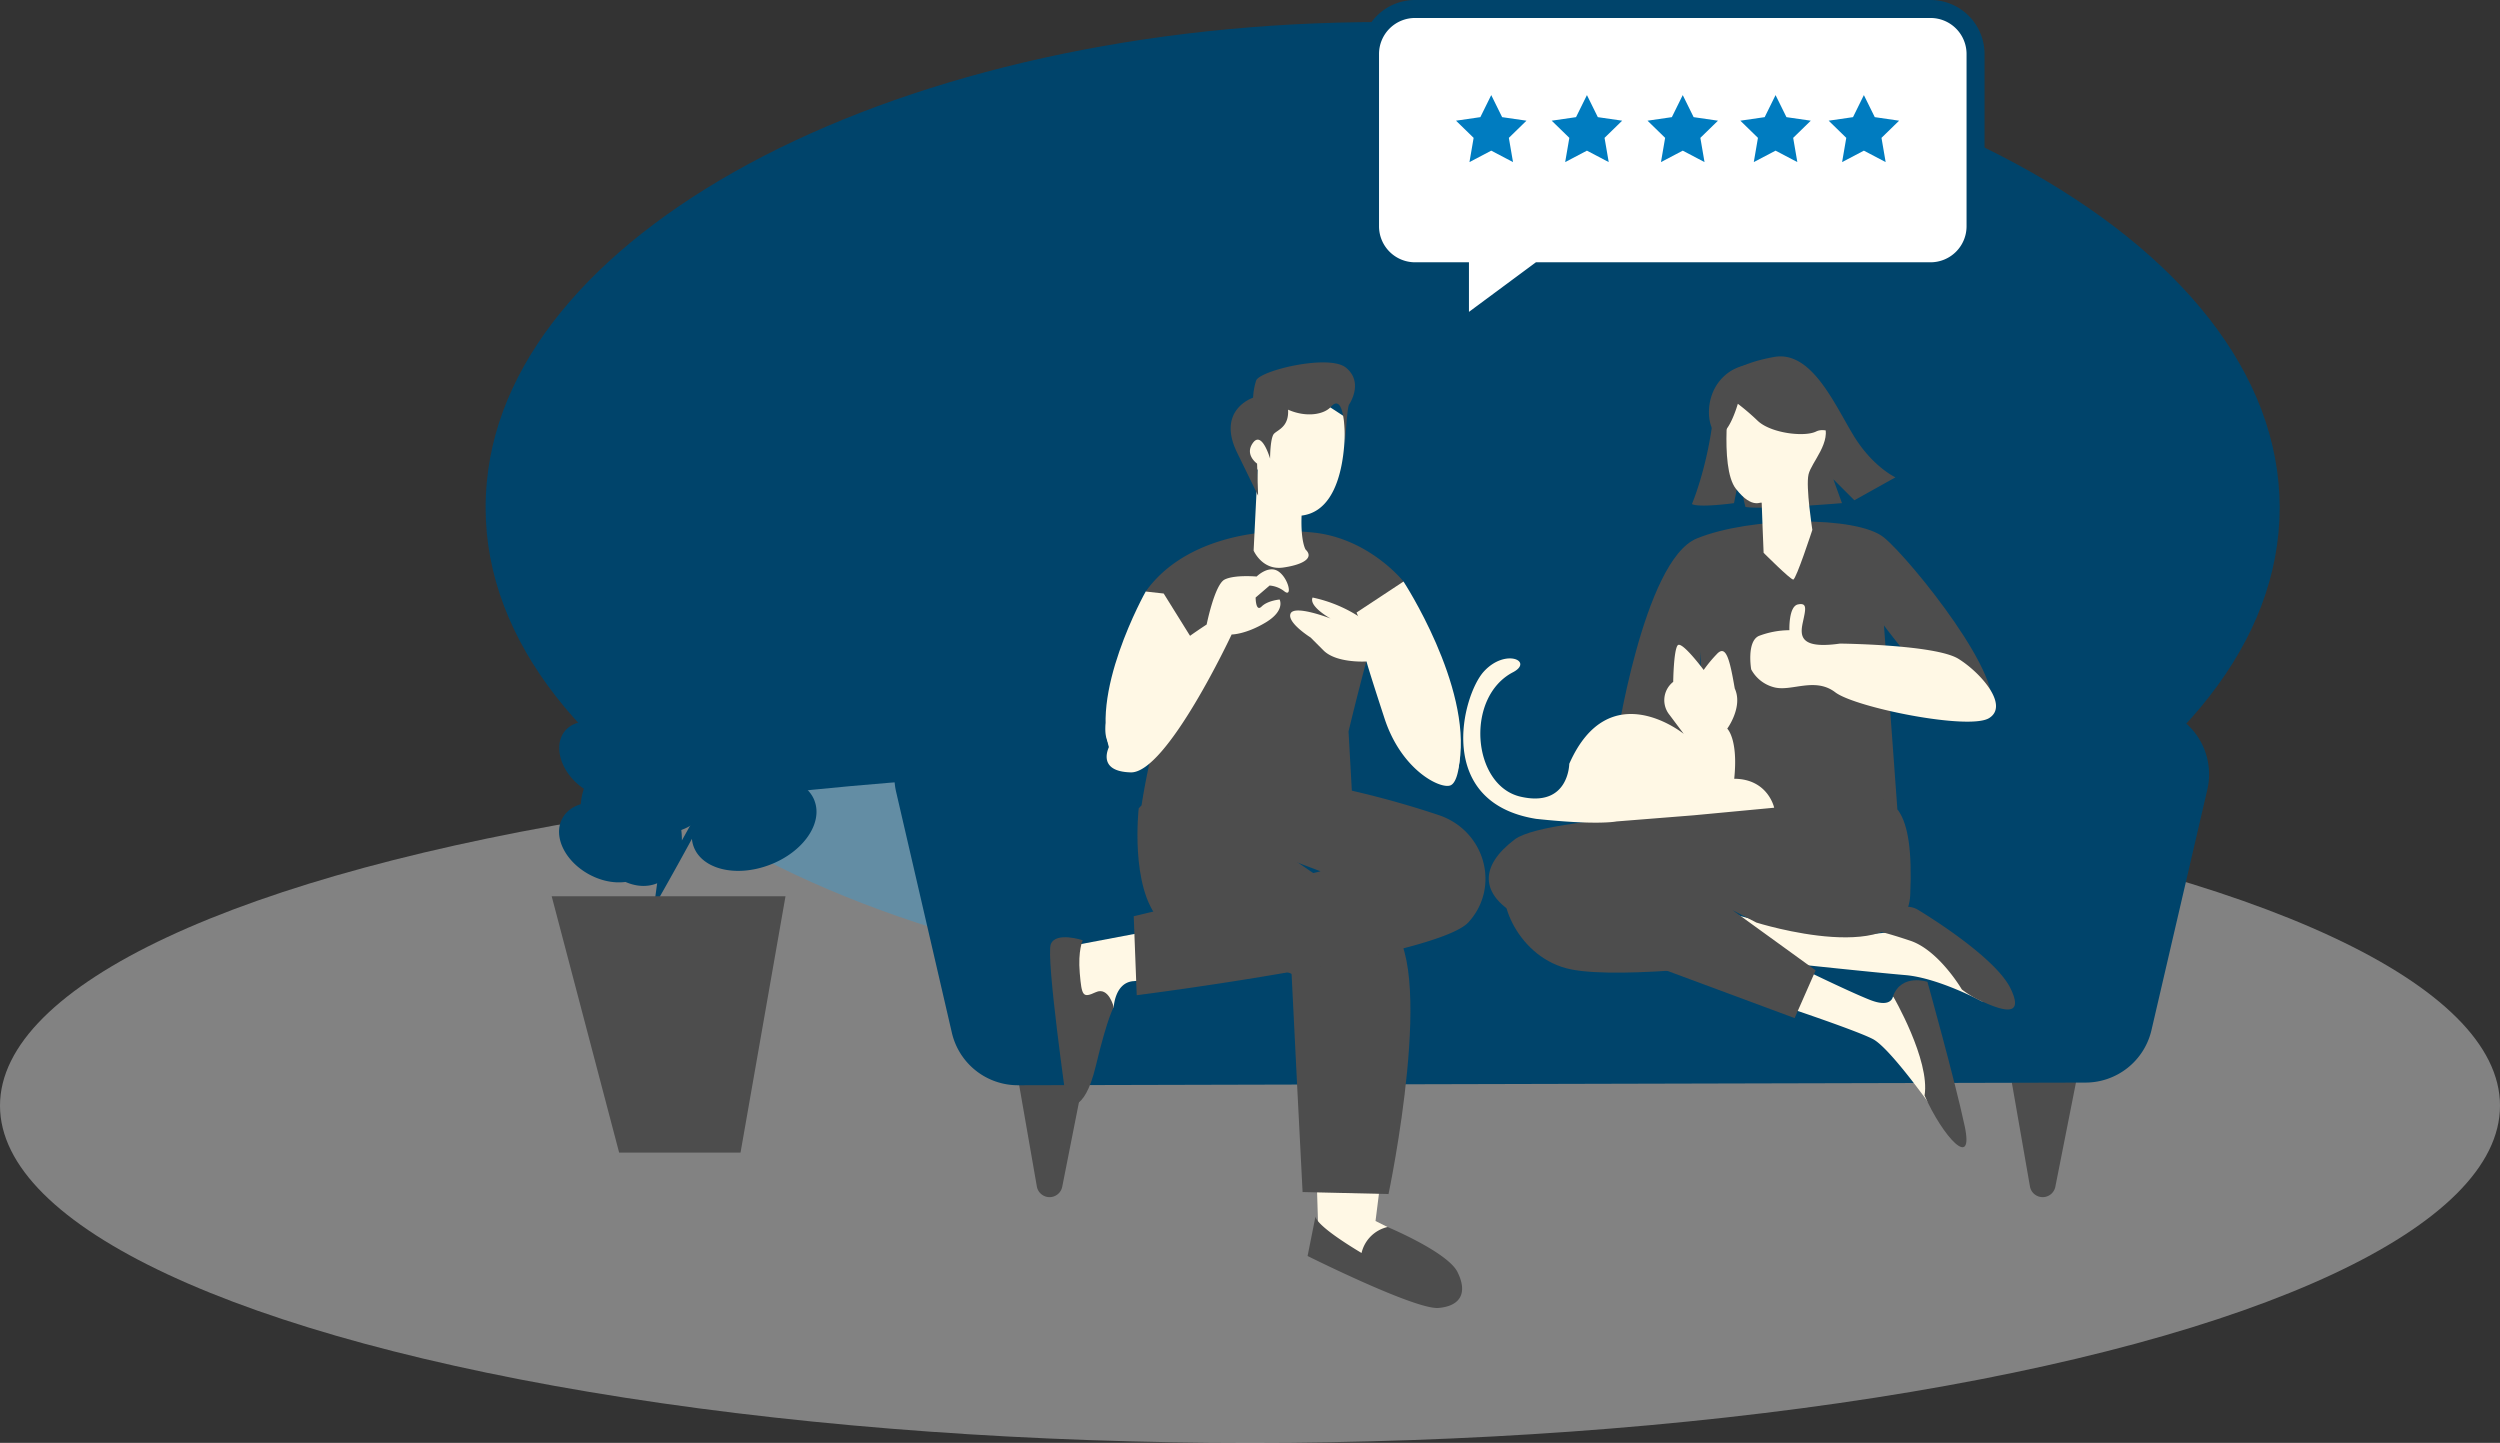 
<svg xmlns="http://www.w3.org/2000/svg" xmlns:xlink="http://www.w3.org/1999/xlink" width="556" height="320.901" viewBox="0 0 556 320.901">
    <rect x="0" y="0" width="556" height="320.901" fill="#333333" stroke="none"/>
    <defs>
        <style>
            .cls-1 {
                fill: #fff8e5;
            }

            .cls-2 {
                fill: #4d4d4d;
            }

            .cls-3 {
                fill: none;
            }

            .cls-4 {
                fill: #00446ba3;
            }

            .cls-15, .cls-5 {
                fill: #fff;
            }

            .cls-5 {
                opacity: 0.39;
            }

            .cls-6 {
                clip-path: url(#clip-path);
            }

            .cls-7 {
                fill: #00446b;
            }

            .cls-8 {
                fill: #00446be0;
            }

            .cls-9 {
                fill: #4d4d4d;
            }

            .cls-10 {
                fill: #4d4d4d;
            }

            .cls-11 {
                isolation: isolate;
            }

            .cls-12 {
                clip-path: url(#clip-path-2);
            }

            .cls-13 {
                clip-path: url(#clip-path-3);
            }

            .cls-14 {
                clip-path: url(#clip-path-4);
            }

            .cls-16 {
                clip-path: url(#clip-path-5);
            }

            .cls-17 {
                fill: #007cc0;
            }

            .cls-18 {
                clip-path: url(#clip-path-6);
            }

            .cls-19 {
                clip-path: url(#clip-path-7);
            }

            .cls-20 {
                clip-path: url(#clip-path-8);
            }

            .cls-21 {
                clip-path: url(#clip-path-9);
            }

            .cls-22 {
                clip-path: url(#clip-path-10);
            }
        </style>
        <clipPath id="clip-path">
            <rect id="Rectangle_78" data-name="Rectangle 78" class="cls-1" width="368.61" height="290.901" />
        </clipPath>
        <clipPath id="clip-path-2">
            <rect id="Rectangle_69" data-name="Rectangle 69" class="cls-2" width="60.71" height="89.348" transform="translate(130.274 176.208)" />
        </clipPath>
        <clipPath id="clip-path-3">
            <rect id="Rectangle_70" data-name="Rectangle 70" class="cls-2" width="78.23" height="46" transform="translate(129.444 175.333)" />
        </clipPath>
        <clipPath id="clip-path-4">
            <rect id="Rectangle_71" data-name="Rectangle 71" class="cls-2" width="52" height="57" transform="translate(0 199.333)" />
        </clipPath>
        <clipPath id="clip-path-5">
            <rect id="Rectangle_72" data-name="Rectangle 72" class="cls-3" width="11.328" height="11.328" transform="translate(219.267 24.826)" />
        </clipPath>
        <clipPath id="clip-path-6">
            <rect id="Rectangle_73" data-name="Rectangle 73" class="cls-3" width="15.67" height="14.903" transform="translate(201.121 21.148)" />
        </clipPath>
        <clipPath id="clip-path-7">
            <rect id="Rectangle_74" data-name="Rectangle 74" class="cls-3" width="15.669" height="14.903" transform="translate(222.405 21.148)" />
        </clipPath>
        <clipPath id="clip-path-8">
            <rect id="Rectangle_75" data-name="Rectangle 75" class="cls-3" width="15.669" height="14.903" transform="translate(243.714 21.148)" />
        </clipPath>
        <clipPath id="clip-path-9">
            <rect id="Rectangle_76" data-name="Rectangle 76" class="cls-3" width="15.669" height="14.903" transform="translate(264.356 21.148)" />
        </clipPath>
        <clipPath id="clip-path-10">
            <rect id="Rectangle_77" data-name="Rectangle 77" class="cls-3" width="15.669" height="14.903" transform="translate(283.998 21.148)" />
        </clipPath>
    </defs>
    <g id="Group_1702" data-name="Group 1702" transform="translate(-1028 -1205.099)">
        <path id="Path_144" data-name="Path 144" class="cls-4" d="M199.5,0C309.681,0,399,48.353,399,108S309.681,216,199.5,216,0,167.647,0,108c0-1.849.086-3.687.282-5.8C5.558,45.4,92.735,0,199.5,0Z" transform="translate(1136 1210)" />
        <ellipse id="Ellipse_20" data-name="Ellipse 20" class="cls-5" cx="278" cy="75" rx="278" ry="75" transform="translate(1028 1376)" />
        <g id="Group_1176" data-name="Group 1176" transform="translate(1150.695 1205.099)">
            <g id="Group_1175" data-name="Group 1175" class="cls-6">
                <path id="Path_104" data-name="Path 104" class="cls-2" d="M100.749,222.877l7.149,40.988a2.873,2.873,0,0,0,5.649.064l8.766-44.319Z" />
                <path id="Path_105" data-name="Path 105" class="cls-2" d="M321.617,222.877l7.149,40.988a2.873,2.873,0,0,0,5.649.064l8.766-44.319Z" />
                <path id="Path_106" data-name="Path 106" class="cls-7" d="M94.759,166.68,92.731,137.8a33.251,33.251,0,0,1,33.789-35.575l92.4,1.719,96.589.316a33.253,33.253,0,0,1,32.989,36.449l-6.947,71.927-35.286,18.3s-185.8-4.574-186.671-5.009S94.759,166.68,94.759,166.68" />
                <path id="Path_107" data-name="Path 107" class="cls-8" d="M89,229.684,76.607,176.122a15.075,15.075,0,0,1,13.131-18.393l8.893-.924a15.076,15.076,0,0,1,16.408,12.4l4.132,23.657a15.076,15.076,0,0,0,14.719,12.481L307,206.869a15.074,15.074,0,0,0,14.825-11.7l6.2-26.971a15.076,15.076,0,0,1,15.564-11.674l10.813.626a15.076,15.076,0,0,1,13.814,18.46L355.793,229.1a15.077,15.077,0,0,1-14.648,11.666l-237.42.593A15.075,15.075,0,0,1,89,229.684" />
                <path id="Path_108" data-name="Path 108" class="cls-7" d="M35.294,165.485c-3.506-2.272-9.061.072-12.4,5.235A15.6,15.6,0,0,0,20.948,175c-.57-3.81-1.21-7.784-1.906-11.617a3.844,3.844,0,0,0,1.043.806c2.981,1.551,7.453-1.14,9.988-6.011s2.173-10.077-.808-11.628-7.452,1.139-9.987,6.01a15.16,15.16,0,0,0-1.5,4.365c-.6-2.826-1.228-5.449-1.878-7.722,2.429.925,5.857-1.246,7.839-5.055,2.074-3.985,1.778-8.244-.66-9.513s-6.1.932-8.17,4.917c-.136.26-.26.522-.375.783.8-2.382-.332-5.607-2.988-7.911-3.241-2.811-7.521-3.185-9.558-.835s-1.064,6.533,2.177,9.345c2.721,2.359,6.167,2.994,8.411,1.751q.5,1.218.971,2.636a6.061,6.061,0,0,0,.412,1.87,12.434,12.434,0,0,0-1.015-1c-3.808-3.3-8.839-3.744-11.235-.982s-1.249,7.679,2.56,10.983,8.84,3.745,11.235.983a4.9,4.9,0,0,0,.813-1.33c.838,3.887,1.589,8.036,2.248,12.1a12.7,12.7,0,0,0-3.316-4.415c-4.14-3.592-9.606-4.07-12.21-1.068S1.679,170.812,5.819,174.4s9.606,4.069,12.21,1.067a5.555,5.555,0,0,0,1.267-2.79c.646,4.364,1.176,8.458,1.58,11.812a14.241,14.241,0,0,0-4.815-4.231c-5.4-2.966-11.524-2.2-13.674,1.721s.485,9.5,5.887,12.461c5.3,2.909,11.279,2.216,13.536-1.506l.007.073,1.936,3.579s-.6-5.645-1.635-13.337a5.222,5.222,0,0,0,1.068.929c3.507,2.272,9.061-.072,12.4-5.235s3.211-11.19-.3-13.461m-22.138-23.19a3.879,3.879,0,0,0,1.163-1.441,11.849,11.849,0,0,0-.649,2.31,9.85,9.85,0,0,0-.514-.869" />
                <path id="Path_109" data-name="Path 109" class="cls-7" d="M58.459,178.086c-1.925-5.038-9.5-6.824-16.913-3.989a20.086,20.086,0,0,0-5.279,2.979c2.307-4.4,4.665-9.033,6.857-13.558a4.947,4.947,0,0,0,.475,1.634c1.925,3.887,8.634,4.487,14.984,1.341s9.938-8.846,8.013-12.733-8.634-4.486-14.985-1.34a19.534,19.534,0,0,0-4.888,3.4c1.527-3.4,2.869-6.614,3.922-9.477,1.826,2.813,7.052,3.16,12.019.7,5.195-2.573,8.129-7.237,6.554-10.416s-7.063-3.67-12.258-1.1c-.339.168-.668.346-.987.531,2.647-1.874,3.923-6.1,2.909-10.519-1.237-5.4-5.412-9.046-9.325-8.149s-6.082,6-4.845,11.4c1.038,4.53,4.147,7.817,7.433,8.229q-.411,1.648-1,3.486a7.833,7.833,0,0,0-.993,2.263,16.191,16.191,0,0,0-.3-1.811c-1.454-6.344-6.361-10.633-10.96-9.579s-7.15,7.052-5.7,13.4,6.361,10.632,10.961,9.578a6.338,6.338,0,0,0,1.859-.767c-2.086,4.688-4.462,9.585-6.873,14.325a16.4,16.4,0,0,0-.093-7.126c-1.581-6.894-6.913-11.555-11.912-10.409s-7.769,7.663-6.189,14.557,6.913,11.555,11.911,10.41a7.172,7.172,0,0,0,3.445-1.943c-2.649,5.04-5.214,9.709-7.347,13.513a18.384,18.384,0,0,0-1.8-8.076c-3.371-7.2-10.337-11.062-15.56-8.618s-6.724,10.264-3.353,17.468c3.306,7.065,10.067,10.9,15.253,8.737l-.048.081-.708,5.2s3.667-6.343,8.449-15.143a6.768,6.768,0,0,0,.407,1.781c1.925,5.038,9.5,6.824,16.913,3.99s11.866-9.216,9.94-14.254m-5.414-41.022a5.031,5.031,0,0,0,2.309-.616,15.329,15.329,0,0,0-2.435,1.912,12.5,12.5,0,0,0,.126-1.3" />
                <path id="Path_110" data-name="Path 110" class="cls-9" d="M130.4,185.9c1.463.045,2.946.156,4.458.317l-1.58-.212q1.591.21,3.185.4c.109.014.218.025.328.04a218.829,218.829,0,0,0,39.5,1.313l1.818-9.091-.889-16s5.111-21.333,6.889-24.889a76.827,76.827,0,0,1,5.333-8.444s-7.555-9.556-20-10.889S140.333,120,132.111,131.556l8.222,10.889s-8.706,26.542-9.932,43.455" />
                <path id="Path_111" data-name="Path 111" class="cls-1" d="M156.111,122.445l.889-18a3.986,3.986,0,0,1-3.111-4C153.667,96.889,158.333,90,158.333,90l7.778-4,10.222,6.666s1.556,20.667-9.555,22c-.223,5.778.889,7.556.889,7.556Z" />
                <path id="Path_112" data-name="Path 112" class="cls-1" d="M136.111,132l-4-.444S119,154.889,124.555,168s18.889-24.222,18.889-24.222Z" />
                <path id="Path_113" data-name="Path 113" class="cls-1" d="M189.444,129.333s15.111,23.111,12.444,40.222S179,136.222,179,136.222Z" />
                <path id="Path_114" data-name="Path 114" class="cls-1" d="M124.111,165.778S119.889,160.445,129,152a121,121,0,0,1,16.667-13.111s1.777-8.889,4-10,7.111-.667,7.111-.667,2.666-2.666,4.889-1.111,3.111,5.778,1.333,4.445a6.1,6.1,0,0,0-3.333-1.334l-3.112,2.667s0,3.333,1.334,2,4-1.555,4-1.555,1.333,2.444-3.111,5.111-7.556,2.666-7.556,2.666S136.778,172,128.778,171.778s-4.667-6-4.667-6" />
                <path id="Path_115" data-name="Path 115" class="cls-1" d="M137.444,206.222l-21.111,4-2.667,1.111,2.222,20.222L125,224s.222-5.334,4.222-5.778a30.637,30.637,0,0,0,5.333-.889Z" />
                <path id="Path_116" data-name="Path 116" class="cls-10" d="M114.556,245.556s3.778,2.667,6.444-8.444S125,224,125,224s-1.111-4.666-4-3.333-3.111.889-3.555-4.222.667-7.333.667-7.333-6-2-7.112.888,3.556,35.556,3.556,35.556" />
                <path id="Path_117" data-name="Path 117" class="cls-1" d="M170.111,261.556l.444,14.222,15.112,8,.888-3.333-.666-7.556-2.667-1.333,1.556-12.444Z" />
                <path id="Path_118" data-name="Path 118" class="cls-10" d="M168.111,279.333s24,12,29.111,11.556,6.445-3.556,4.222-8-15.555-10-15.555-10a7.732,7.732,0,0,0-5.778,5.777C169,272,169.889,270.444,169.889,270.444Z" />
                <path id="Path_119" data-name="Path 119" class="cls-10" d="M176.439,98.889s.444-8.222.889-8.889,3.111-5.111-.667-8.222-19.333.667-20,2.889a14.552,14.552,0,0,0-.666,3.778s-8.223,2.666-3.556,12.222l4.667,9.555-.223-7.111s-2.888-2-.888-4.666S159.772,102,159.772,102s0-4.667.889-5.555,3.334-1.556,3.111-5.334c4,1.778,8,1.111,9.556-.666s3.111-.667,3.111,8.444" />
                <path id="Path_120" data-name="Path 120" class="cls-10" d="M178.333,127.111l-3.111,21.556L163,148.222l2.889-22Z" />
                <path id="Path_121" data-name="Path 121" class="cls-10" d="M262.945,111.9s-7.649,1.062-9.349.212c2.974-7.436,4.887-17.423,4.887-22.735s5.1-8.5,13.386-9.987S285.256,89.8,289.506,96.812s9.349,9.349,9.349,9.349l-9.137,5.1-4.675-4.675,1.913,5.312s-17.849,1.487-21.461.85a30.976,30.976,0,0,1-1.063-8.287Z" />
                <path id="Path_122" data-name="Path 122" class="cls-10" d="M236.6,166.082s6.162-41.434,18.061-46.322,35.7-5.1,41.647-.212,28.048,32.3,23.373,38.672S296.3,139.1,296.3,139.1l2.975,40.8-44.2,3.4s0-36.122.85-43.134-1.7,26.348-5.737,29.11-13.6-3.187-13.6-3.187" />
                <path id="Path_123" data-name="Path 123" class="cls-1" d="M286.531,143.133s21.248.212,26.348,3.4,11.262,10.411,6.8,13.174-29.748-2.338-34.21-5.737-9.562-.213-13.387-1.063a8.029,8.029,0,0,1-5.312-4.037s-1.062-6.162,1.7-7.437a19.416,19.416,0,0,1,6.8-1.275s-.212-5.312,1.913-5.737,1.7,1.063,1.062,4.037-.637,5.95,8.287,4.675" />
                <path id="Path_124" data-name="Path 124" class="cls-1" d="M280.369,117.848s-1.487-9.562-.85-12.324,5.312-7.225,3.4-11.474-8.5-7.012-11.049-7.65-9.775-.212-9.775-.212-2.549,17.636,1.275,22.523,5.737,2.55,5.737,3.187.425,11.05.425,11.05,5.95,5.949,6.587,5.949,4.25-11.049,4.25-11.049" />
                <path id="Path_125" data-name="Path 125" class="cls-10" d="M287.806,97.874s-4.037-3.187-6.587-1.912-9.987.425-12.962-2.338A52.1,52.1,0,0,0,263.8,89.8s-1.912,6.8-4.249,6.8-4.038-8.712,1.7-13.386,16.574-1.913,21.674,5.737,4.887,8.924,4.887,8.924" />
                <path id="Path_126" data-name="Path 126" class="cls-1" d="M270.481,222.6s19.336,6.375,23.373,8.5,14.237,16.787,14.237,16.787.85-9.987-2.338-15.724a70.949,70.949,0,0,0-7.437-10.624s-.212,2.762-5.1.85-17.424-8.075-17.424-8.075,17.849,1.912,25.286,2.55,17.211,5.949,17.211,5.949-6.375-8.074-11.9-12.111-10.624-3.187-10.624-3.187-11.9,1.487-29.961-3.4-18.273-2.55-18.061-1.913,22.736,20.4,22.736,20.4" />
                <path id="Path_127" data-name="Path 127" class="cls-10" d="M267.931,205.179s33.464,10.559,34.21-6.162c.886-19.849-3.866-22.572-11.262-21.249-13.17,2.357-68.845,2.975-76.707,8.925s-7.649,12.111.425,16.786l61.833,22.948,4.675-10.624-18.486-13.386Z" />
                <path id="Path_128" data-name="Path 128" class="cls-10" d="M268.994,213.891s-30.6,4.037-42.284,1.7-17.212-15.936-14.024-20.824,23.585,7.65,23.585,7.65Z" />
                <path id="Path_129" data-name="Path 129" class="cls-2" d="M303.629,202.2s17.211,10.2,20.823,17.636-3.612,4.037-6.162,2.975a22.116,22.116,0,0,1-4.674-2.762s-5.1-8.712-11.474-10.837-7.437-2.125-7.437-2.125,3.824-7.437,8.924-4.887" />
                <path id="Path_130" data-name="Path 130" class="cls-2" d="M298.317,221.54s8.287,14.236,7.012,22.1c4.037,9.137,11.049,16.787,8.924,6.8s-8.287-32.085-8.287-32.085-5.737-1.913-7.649,3.187" />
                <path id="Path_131" data-name="Path 131" class="cls-1" d="M226.308,169.882s-.082,9.792-10.854,7.294-12.372-22.167-1.6-27.7c4.537-2.435-1.759-5.354-6.536-.138s-11.055,29.139,11.615,32.775c13.686,1.471,17.866.576,17.866.576l17.182-1.367,17.9-1.685s-1.355-6.4-8.885-6.439c.921-8.868-1.551-11.144-1.551-11.144s3.558-4.85,1.668-8.937c-1.106-6.419-1.931-9.853-3.982-7.653a30.205,30.205,0,0,0-2.928,3.537s-4.883-6.565-5.784-5.477-.992,8.122-.992,8.122a5.174,5.174,0,0,0-.813,7.352l3.157,4.218s-16.574-13.492-25.464,6.662" />
                <g id="Group_1150" data-name="Group 1150" class="cls-11">
                    <g id="Group_1149" data-name="Group 1149">
                        <g id="Group_1148" data-name="Group 1148" class="cls-12">
                            <path id="Path_132" data-name="Path 132" class="cls-2" d="M130.556,179.778s-2,17.556,4.667,24.889,29.333,11.111,29.333,12S167,265.111,167,265.111l19.112.445s11.111-52.667-.223-60.222-20.666-14-20.666-14l-3.111-14.667s-27.556-2.222-31.556,3.111" />
                        </g>
                    </g>
                </g>
                <g id="Group_1153" data-name="Group 1153" class="cls-11">
                    <g id="Group_1152" data-name="Group 1152">
                        <g id="Group_1151" data-name="Group 1151" class="cls-13">
                            <path id="Path_133" data-name="Path 133" class="cls-2" d="M158.556,183.333l4.222,7.333L171,193.777l-41.555,10,.667,17.556s66.666-8.444,73.777-16.222,3.778-20.222-6.444-23.778a208.009,208.009,0,0,0-21.778-6l-25.333,1.333Z" />
                        </g>
                    </g>
                </g>
                <path id="Path_134" data-name="Path 134" class="cls-1" d="M169.222,132.889a30.927,30.927,0,0,1,13.333,6.444c6.445,5.334,16.223,12,18.223,19.112s1.333,15.333-.889,16.222S189,171.333,185.222,159.778s-4-12.667-4-12.667-6.667.445-9.556-2.444l-2.888-2.889s-5.334-3.333-4.445-5.333,8.889,1.111,8.889,1.111-4.889-2.667-4-4.667" />
                <path id="Path_135" data-name="Path 135" class="cls-1" d="M156.111,122.445s1.889,4.444,6.556,3.778,6.888-2.222,5-4a22.962,22.962,0,0,0-5.889-3.334Z" />
                <g id="Group_1156" data-name="Group 1156" class="cls-11">
                    <g id="Group_1155" data-name="Group 1155">
                        <g id="Group_1154" data-name="Group 1154" class="cls-14">
                            <path id="Path_136" data-name="Path 136" class="cls-2" d="M0,199.333H52l-10,57H15Z" />
                        </g>
                    </g>
                </g>
                <path id="Path_137" data-name="Path 137" class="cls-15" d="M306.667,2H192a10,10,0,0,0-10,10V50.333a10,10,0,0,0,10,10h10v13l17.55-13h87.117a10,10,0,0,0,10-10V12a10,10,0,0,0-10-10" />
                <path id="Path_138" data-name="Path 138" class="cls-7" d="M200,77.3V62.333h-8a12.013,12.013,0,0,1-12-12V12A12.013,12.013,0,0,1,192,0H306.667a12.013,12.013,0,0,1,12,12V50.333a12.013,12.013,0,0,1-12,12H220.21ZM192,4a8.009,8.009,0,0,0-8,8V50.333a8.009,8.009,0,0,0,8,8h12V69.362l14.89-11.029h87.777a8.009,8.009,0,0,0,8-8V12a8.009,8.009,0,0,0-8-8Z" />
                <g id="Group_1159" data-name="Group 1159" class="cls-11">
                    <g id="Group_1158" data-name="Group 1158">
                        <g id="Group_1157" data-name="Group 1157" class="cls-16">
                            <line id="Line_1" data-name="Line 1" class="cls-17" x2="11.328" y2="11.328" transform="translate(219.267 24.826)" />
                        </g>
                    </g>
                </g>
                <g id="Group_1162" data-name="Group 1162" class="cls-11">
                    <g id="Group_1161" data-name="Group 1161">
                        <g id="Group_1160" data-name="Group 1160" class="cls-18">
                            <path id="Path_139" data-name="Path 139" class="cls-17" d="M208.956,21.148l2.421,4.906,5.414.786-3.918,3.819.925,5.391-4.842-2.545-4.842,2.545.925-5.391-3.918-3.819,5.414-.786Z" />
                        </g>
                    </g>
                </g>
                <g id="Group_1165" data-name="Group 1165" class="cls-11">
                    <g id="Group_1164" data-name="Group 1164">
                        <g id="Group_1163" data-name="Group 1163" class="cls-19">
                            <path id="Path_140" data-name="Path 140" class="cls-17" d="M230.24,21.148l2.421,4.906,5.414.786-3.918,3.819.925,5.391-4.842-2.545L225.4,36.05l.925-5.391L222.4,26.84l5.414-.786Z" />
                        </g>
                    </g>
                </g>
                <g id="Group_1168" data-name="Group 1168" class="cls-11">
                    <g id="Group_1167" data-name="Group 1167">
                        <g id="Group_1166" data-name="Group 1166" class="cls-20">
                            <path id="Path_141" data-name="Path 141" class="cls-17" d="M251.548,21.148l2.421,4.906,5.414.786-3.918,3.819.925,5.391-4.842-2.545-4.842,2.545.925-5.391-3.918-3.819,5.414-.786Z" />
                        </g>
                    </g>
                </g>
                <g id="Group_1171" data-name="Group 1171" class="cls-11">
                    <g id="Group_1170" data-name="Group 1170">
                        <g id="Group_1169" data-name="Group 1169" class="cls-21">
                            <path id="Path_142" data-name="Path 142" class="cls-17" d="M272.19,21.148l2.421,4.906,5.414.786-3.918,3.819.925,5.391-4.842-2.545-4.842,2.545.925-5.391-3.918-3.819,5.414-.786Z" />
                        </g>
                    </g>
                </g>
                <g id="Group_1174" data-name="Group 1174" class="cls-11">
                    <g id="Group_1173" data-name="Group 1173">
                        <g id="Group_1172" data-name="Group 1172" class="cls-22">
                            <path id="Path_143" data-name="Path 143" class="cls-17" d="M291.832,21.148l2.421,4.906,5.414.786-3.918,3.819.925,5.391-4.842-2.545L286.99,36.05l.925-5.391L284,26.84l5.414-.786Z" />
                        </g>
                    </g>
                </g>
            </g>
        </g>
    </g>
</svg>

